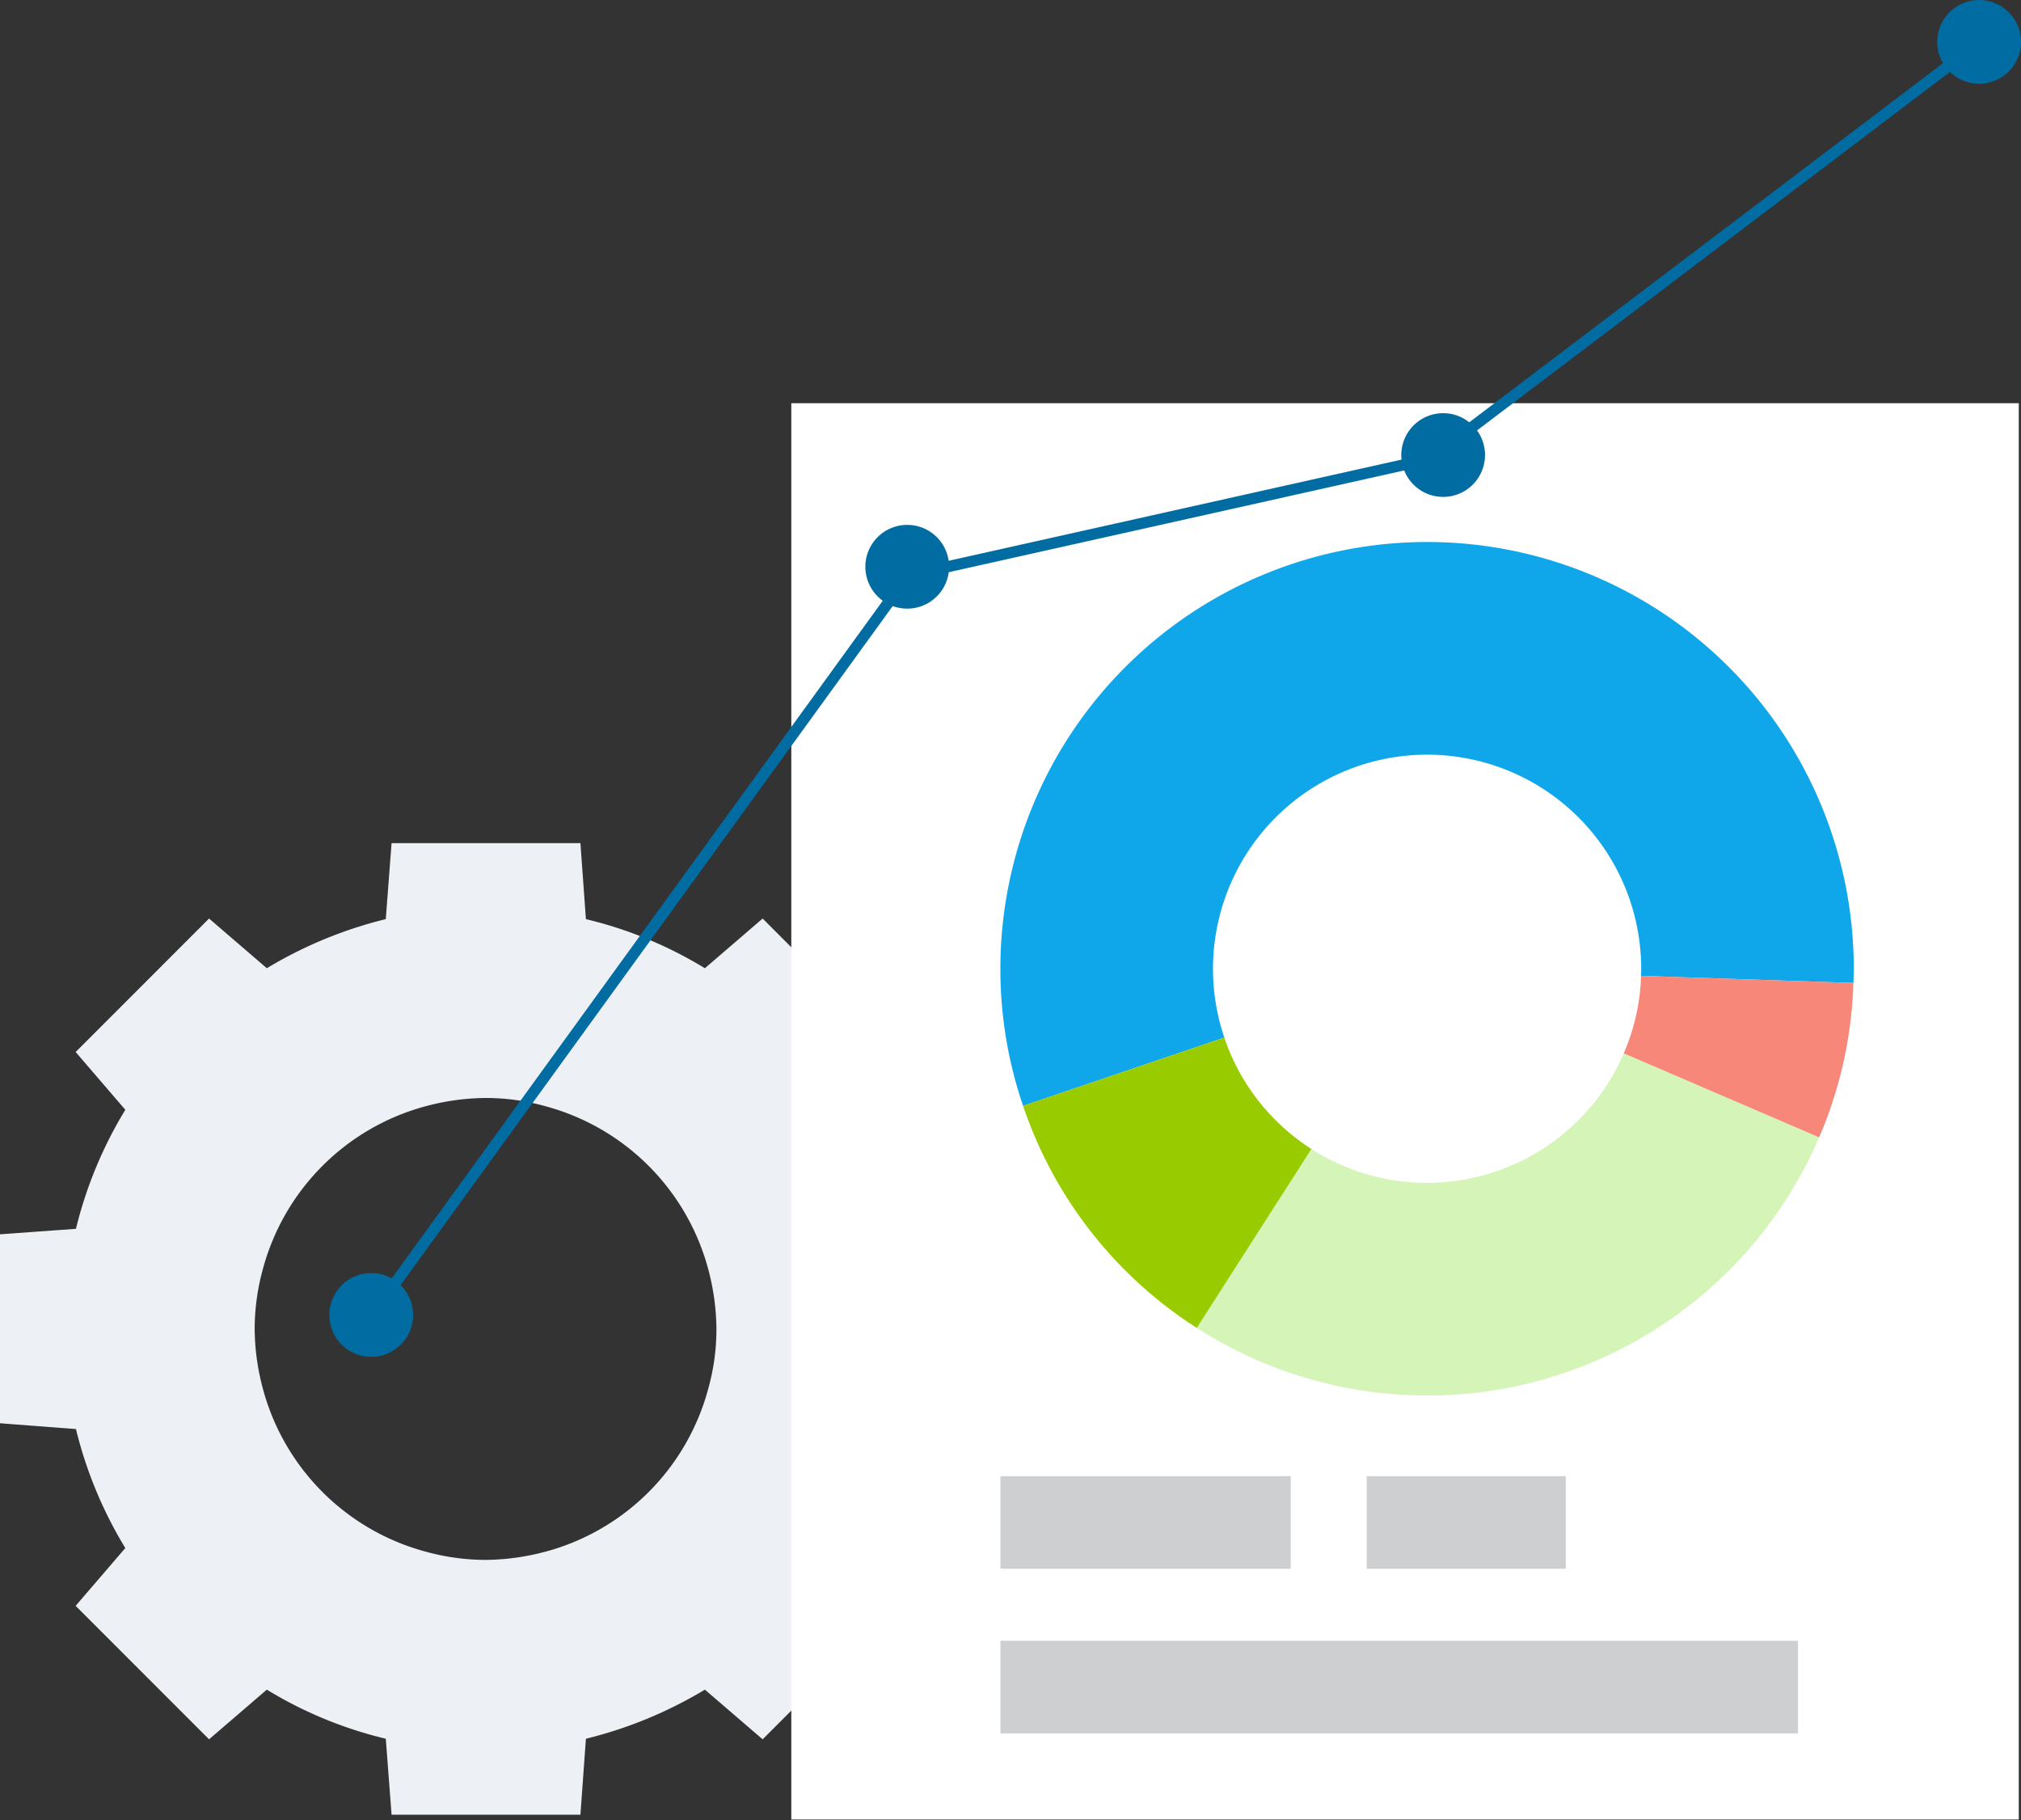 <svg width="362" height="326" viewBox="0 0 362 326" fill="none" xmlns="http://www.w3.org/2000/svg"><rect x="0" y="0" width="362" height="326" fill="#333333" stroke="none"/><path d="M173.999 254.892v-33.835l-13.604-.983a76.582 76.582 0 00-8.797-21.317l8.897-10.348-23.892-23.905-10.345 8.899a73.594 73.594 0 00-21.31-8.795L103.965 151H70.138l-1.035 13.604a76.547 76.547 0 00-21.31 8.796l-10.345-8.9-23.897 23.905 8.896 10.348a75.186 75.186 0 00-8.844 21.317l-13.604.983v33.839l13.604 1.034a75.186 75.186 0 008.844 21.317l-8.896 10.348 23.897 23.905 10.345-8.899a73.569 73.569 0 0021.31 8.795L70.138 325h33.827l.983-13.608a76.564 76.564 0 0021.31-8.795l10.345 8.899 23.897-23.905-8.902-10.345a73.59 73.59 0 008.793-21.317l13.608-1.037zm-76.396 23.02A42.29 42.29 0 0187 279.361a40.418 40.418 0 01-10.66-1.449 41.272 41.272 0 01-29.276-29.285 42.326 42.326 0 01-1.448-10.606 40.462 40.462 0 011.449-10.663 41.275 41.275 0 0129.28-29.27 42.363 42.363 0 0110.659-1.449c3.582 0 7.147.487 10.598 1.449a41.273 41.273 0 0129.276 29.285 42.427 42.427 0 011.448 10.663 39.477 39.477 0 01-1.448 10.606 41.264 41.264 0 01-29.276 29.277l.001-.007z" fill="#EDF0F5"/><path d="M141.738 72.212h219.865v253.64H141.738V72.212z" fill="#fff"/><path d="M179.195 264.367h51.996v16.584h-51.996v-16.584zm0 29.485h142.854v16.583H179.195v-16.583zm65.61-29.485h35.654v16.584h-35.654v-16.584z" fill="#CECFD0"/><path d="M325.837 203.691a76.394 76.394 0 01-47.825 42.892 76.387 76.387 0 01-63.64-8.768l20.527-32.034a38.384 38.384 0 0047.831-5.169 37.958 37.958 0 008.118-11.967l34.989 15.046z" fill="#D5F4B7"/><path d="M332.05 173.509c0 .841-.038 1.684-.074 2.527l-38.029-1.265a38.34 38.34 0 00-12.799-29.885 38.35 38.35 0 00-61.845 40.938l-36.047 12.223a75.654 75.654 0 01-4.069-24.558 76.434 76.434 0 0176.441-76.421 76.433 76.433 0 0176.422 76.441z" fill="#0FA7E9"/><path d="M228.484 200.613a38.583 38.583 0 006.416 5.169l-20.53 32.036a76.058 76.058 0 01-31.117-39.769l36.047-12.223a37.944 37.944 0 009.184 14.787z" fill="#9C0"/><path d="M331.976 176.036a75.39 75.39 0 01-6.137 27.655l-34.988-15.045a37.966 37.966 0 003.1-13.874l38.025 1.264z" fill="#F78879"/><path d="M362 7.5a7.5 7.5 0 01-12.723 5.382l-84.711 64.206a7.5 7.5 0 11-13.044 7.166l-81.585 18.225a7.503 7.503 0 01-10.035 6.059L71.756 230.15a7.5 7.5 0 11-1.6-1.2l87.964-121.361a7.5 7.5 0 1111.805-7.157l81.118-18.12a7.5 7.5 0 0112.131-6.678l84.865-64.323A7.5 7.5 0 11362 7.5z" fill="#006CA2"/></svg>
